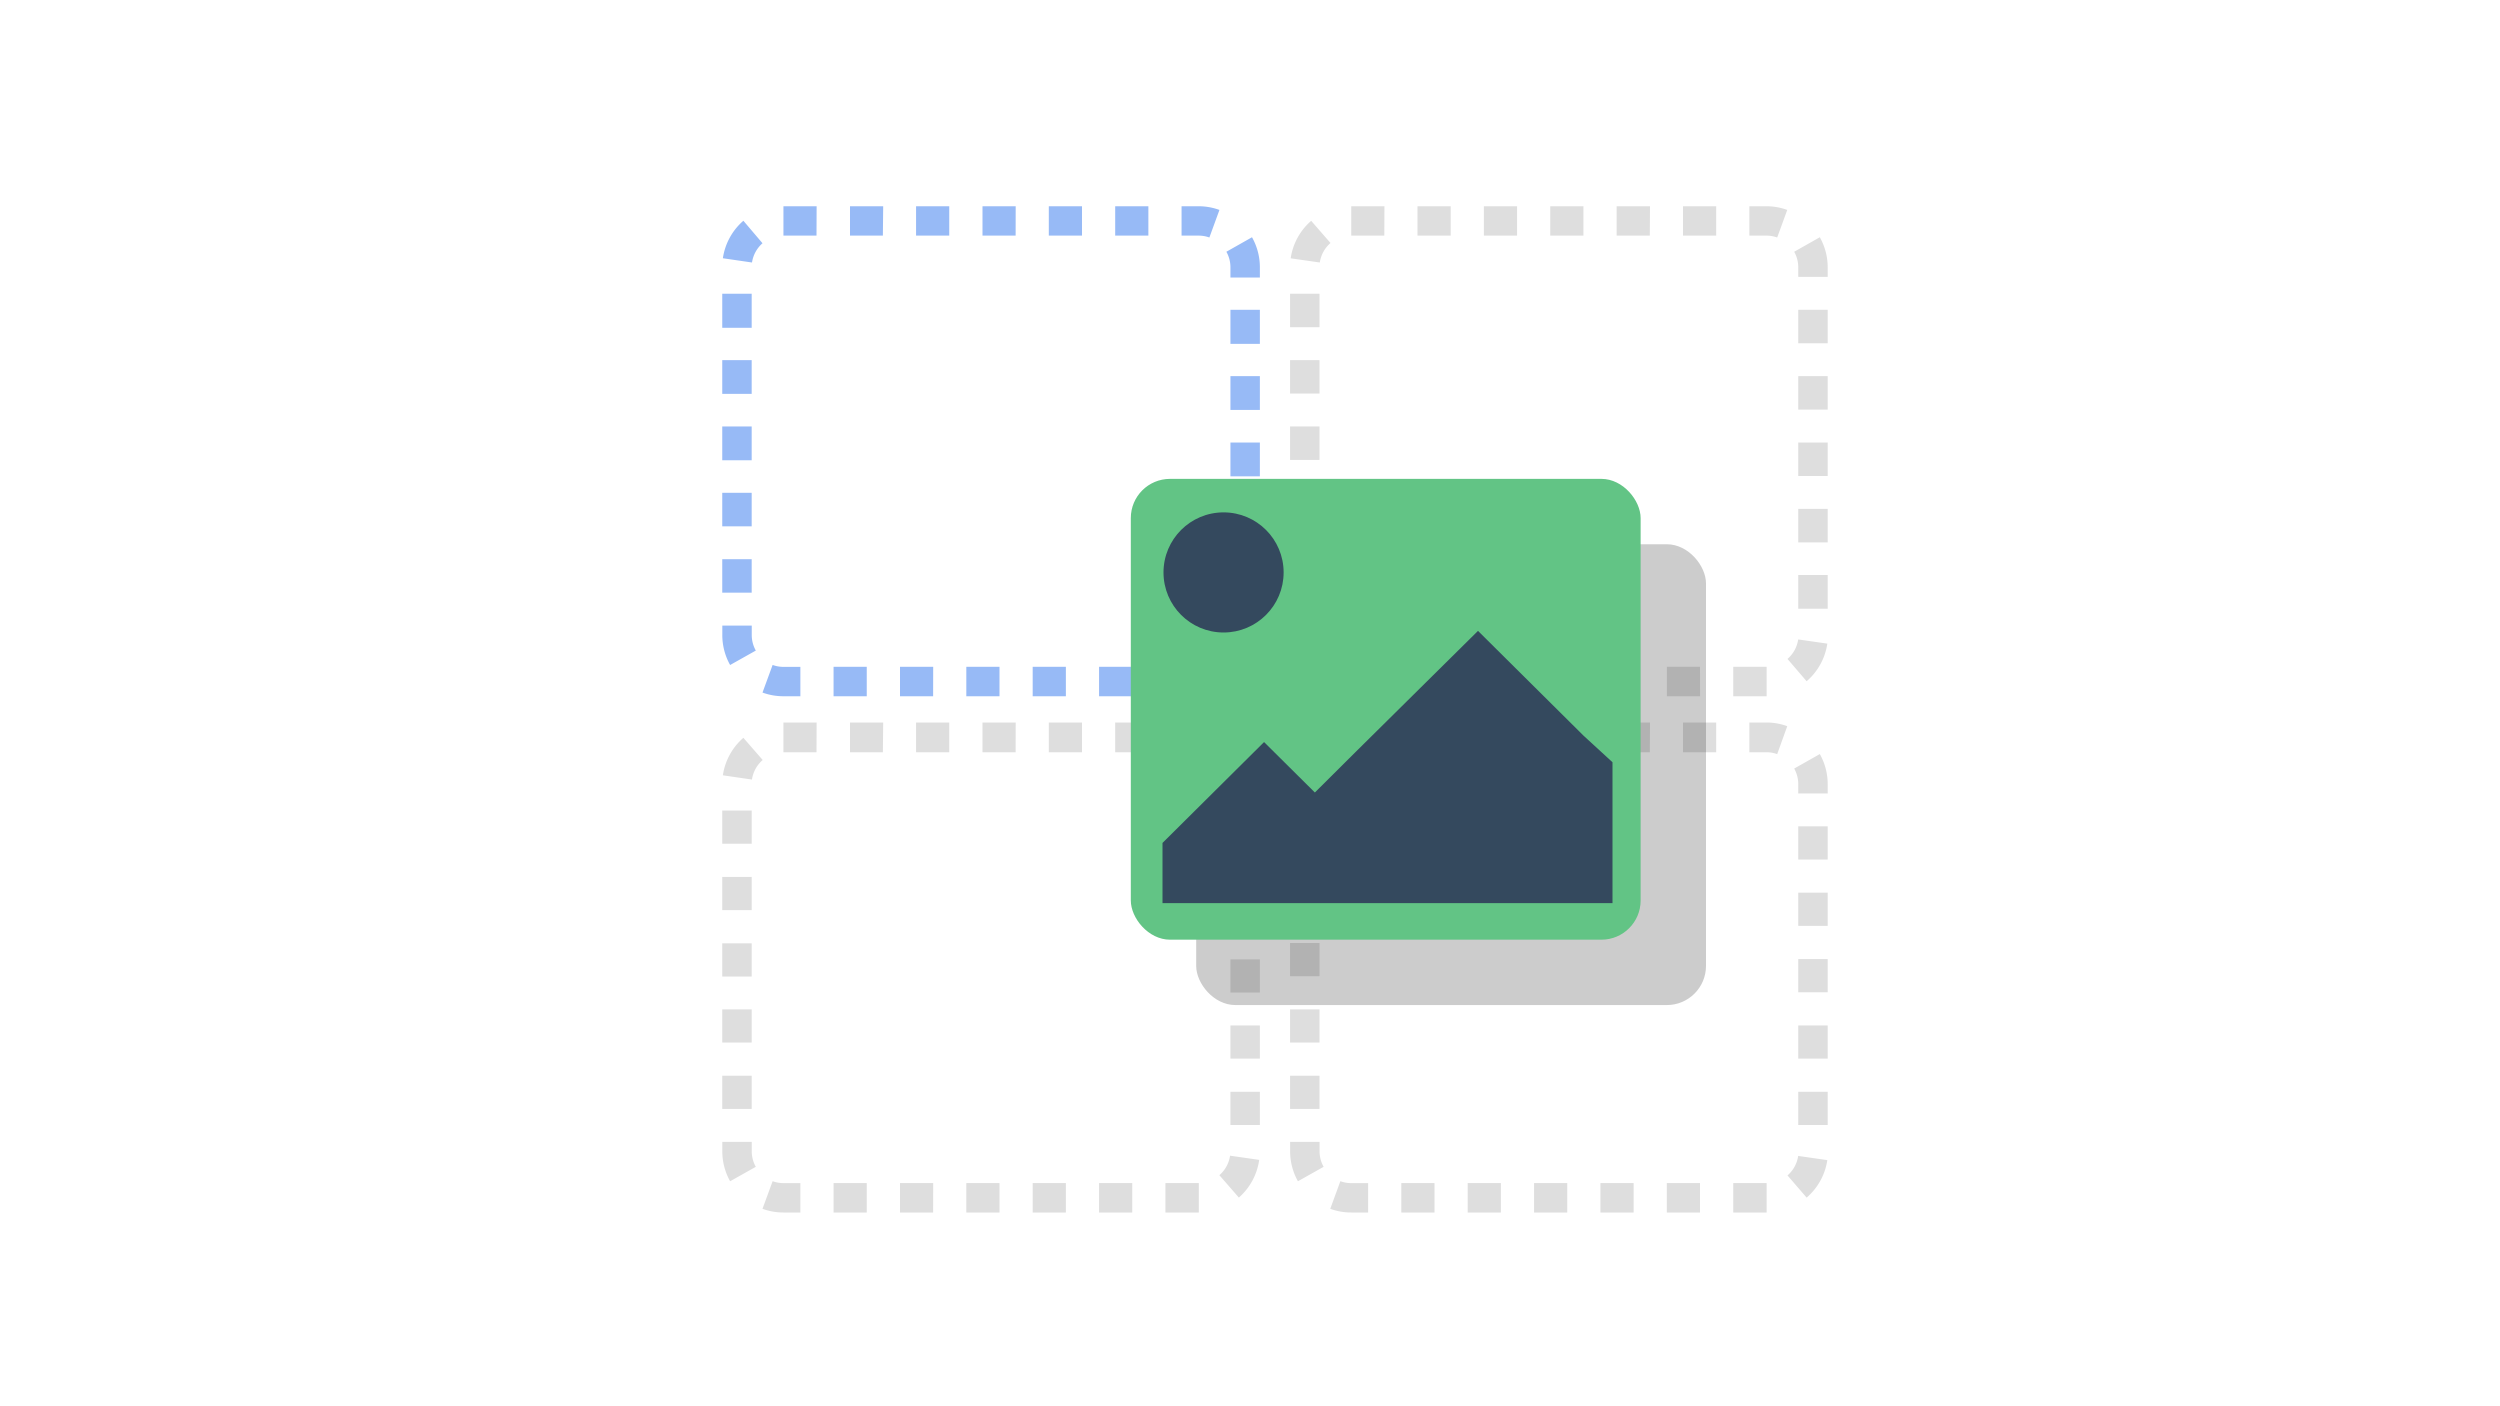 <svg xmlns="http://www.w3.org/2000/svg" viewBox="0 0 400 225">
  <defs>
    <style>
      .cls-1 {
        isolation: isolate;
      }

      .cls-2 {
        fill: #97baf6;
      }

      .cls-3 {
        fill: #dedede;
      }

      .cls-4 {
        opacity: 0.2;
        mix-blend-mode: multiply;
      }

      .cls-5 {
        fill: #62c485;
      }

      .cls-6 {
        fill: #34495e;
      }

      .cls-7 {
        fill: none;
      }
    </style>
  </defs>
  <title>drag and drop </title>
  <g class="cls-1">
    <g id="Layer_2" data-name="Layer 2">
      <g id="drag_and_drop" data-name="drag and drop">
        <g>
          <path class="cls-2" d="M191.81,111.4h-5.34v-4.71h5.34Zm-10.65,0h-5.31v-4.71h5.31Zm-10.62,0h-5.31v-4.71h5.31Zm-10.62,0h-5.31v-4.71h5.31Zm-10.62,0H144v-4.71h5.31Zm-10.62,0h-5.31v-4.71h5.31Zm-10.62,0h-2.71a9.73,9.73,0,0,1-3.35-.59l1.62-4.42a5,5,0,0,0,1.73.31h2.71ZM198.21,109l-3.09-3.55a5.11,5.11,0,0,0,1.71-3.12l4.66.67A9.82,9.82,0,0,1,198.21,109Zm-81.39-2.6a9.78,9.78,0,0,1-1.25-4.79v-1.51h4.71v1.51a5.06,5.06,0,0,0,.65,2.48Zm84.76-9h-4.71V92h4.71Zm-81.31-2.57h-4.71V89.47h4.71Zm81.31-8.05h-4.71V81.42h4.71Zm-81.31-2.57h-4.71V78.85h4.71Zm81.31-8h-4.71V70.8h4.71Zm-81.31-2.57h-4.71V68.23h4.71Zm81.31-8.05h-4.71V60.18h4.71Zm-81.31-2.57h-4.71V57.62h4.71Zm81.31-8h-4.71V49.57h4.71Zm-81.31-2.57h-4.71V47h4.71Zm81.31-8.05h-4.71V42.77a5.06,5.06,0,0,0-.65-2.49l4.1-2.32a9.78,9.78,0,0,1,1.26,4.8ZM120.32,42l-4.66-.68a9.82,9.82,0,0,1,3.28-6L122,38.92A5.11,5.11,0,0,0,120.32,42ZM193.5,38a5,5,0,0,0-1.72-.3h-2.73V33h2.73a9.72,9.72,0,0,1,3.33.59Zm-9.76-.3h-5.31V33h5.31Zm-10.62,0h-5.31V33h5.31Zm-10.62,0H157.2V33h5.31Zm-10.62,0h-5.31V33h5.31Zm-10.62,0H136V33h5.31Zm-10.62,0h-5.29V33h5.31Z"/>
          <path class="cls-3" d="M282.66,111.4h-5.34v-4.71h5.34Zm-10.65,0h-5.31v-4.71H272Zm-10.62,0h-5.31v-4.71h5.31Zm-10.62,0h-5.31v-4.71h5.31Zm-10.62,0h-5.31v-4.71h5.31Zm-10.62,0h-5.31v-4.71h5.31Zm-10.62,0h-2.71a9.72,9.72,0,0,1-3.35-.59l1.62-4.42a5,5,0,0,0,1.73.31h2.71ZM289.06,109,286,105.43a5.11,5.11,0,0,0,1.71-3.12l4.66.67A9.82,9.82,0,0,1,289.06,109Zm-81.39-2.6a9.78,9.78,0,0,1-1.25-4.79v-1.51h4.71v1.51a5.07,5.07,0,0,0,.65,2.48Zm84.76-9h-4.71V92h4.71Zm-81.31-2.57h-4.71V89.47h4.71Zm81.31-8.05h-4.71V81.42h4.71Zm-81.31-2.57h-4.71V78.85h4.71Zm81.31-8.05h-4.71V70.8h4.71Zm-81.31-2.57h-4.71V68.23h4.71Zm81.31-8.05h-4.71V60.18h4.71Zm-81.31-2.57h-4.71V57.62h4.71Zm81.31-8.05h-4.71V49.57h4.71Zm-81.31-2.57h-4.71V47h4.71Zm81.31-8.05h-4.71V42.77a5.07,5.07,0,0,0-.65-2.49l4.1-2.32a9.78,9.78,0,0,1,1.26,4.8ZM211.17,42l-4.66-.67a9.82,9.82,0,0,1,3.28-6l3.09,3.55A5.11,5.11,0,0,0,211.17,42ZM284.35,38a5,5,0,0,0-1.72-.3H279.9V33h2.73a9.72,9.72,0,0,1,3.33.59Zm-9.76-.3h-5.31V33h5.31Zm-10.62,0h-5.31V33H264Zm-10.62,0h-5.31V33h5.31Zm-10.62,0h-5.31V33h5.31Zm-10.62,0h-5.31V33h5.31Zm-10.62,0h-5.29V33h5.31Z"/>
          <path class="cls-3" d="M191.81,194h-5.34v-4.71h5.34Zm-10.65,0h-5.31v-4.71h5.31Zm-10.62,0h-5.31v-4.71h5.31Zm-10.62,0h-5.31v-4.71h5.31Zm-10.62,0H144v-4.71h5.31Zm-10.62,0h-5.31v-4.71h5.31Zm-10.62,0h-2.71a9.73,9.73,0,0,1-3.35-.59l1.62-4.42a5,5,0,0,0,1.73.31h2.71Zm70.13-2.42-3.09-3.55a5.11,5.11,0,0,0,1.71-3.12l4.66.67A9.82,9.82,0,0,1,198.21,191.62ZM116.82,189a9.78,9.78,0,0,1-1.25-4.79v-1.51h4.71v1.51a5.06,5.06,0,0,0,.65,2.48Zm84.76-9h-4.71v-5.31h4.71Zm-81.31-2.57h-4.71v-5.31h4.71Zm81.31-8.05h-4.71v-5.31h4.71Zm-81.31-2.57h-4.71v-5.31h4.71Zm81.31-8h-4.71v-5.31h4.71Zm-81.31-2.57h-4.71v-5.31h4.71Zm81.31-8.05h-4.71v-5.31h4.71Zm-81.31-2.57h-4.71v-5.31h4.71Zm81.31-8h-4.71v-5.31h4.71ZM120.27,135h-4.71v-5.31h4.71Zm81.31-8.05h-4.71v-1.49a5.06,5.06,0,0,0-.65-2.49l4.1-2.32a9.78,9.78,0,0,1,1.26,4.8Zm-81.26-2.22-4.66-.68a9.82,9.82,0,0,1,3.28-6l3.09,3.55A5.11,5.11,0,0,0,120.32,124.68Zm73.18-4.07a5,5,0,0,0-1.72-.3h-2.73V115.6h2.73a9.72,9.72,0,0,1,3.33.59Zm-9.76-.3h-5.31V115.6h5.31Zm-10.62,0h-5.31V115.6h5.31Zm-10.62,0H157.2V115.6h5.31Zm-10.62,0h-5.31V115.6h5.31Zm-10.62,0H136V115.6h5.31Zm-10.62,0h-5.29V115.6h5.31Z"/>
          <path class="cls-3" d="M282.66,194h-5.34v-4.71h5.34ZM272,194h-5.31v-4.71H272Zm-10.62,0h-5.31v-4.71h5.31Zm-10.62,0h-5.31v-4.71h5.31Zm-10.62,0h-5.31v-4.71h5.31Zm-10.62,0h-5.31v-4.71h5.31Zm-10.62,0h-2.71a9.72,9.72,0,0,1-3.35-.59l1.62-4.42a5,5,0,0,0,1.73.31h2.71Zm70.13-2.42L286,188.07a5.11,5.11,0,0,0,1.71-3.12l4.66.67A9.82,9.82,0,0,1,289.06,191.62ZM207.67,189a9.78,9.78,0,0,1-1.25-4.79v-1.51h4.71v1.51a5.07,5.07,0,0,0,.65,2.48Zm84.76-9h-4.71v-5.31h4.71Zm-81.31-2.57h-4.71v-5.31h4.71Zm81.31-8.05h-4.71v-5.31h4.71Zm-81.31-2.57h-4.71v-5.31h4.71Zm81.31-8.05h-4.71v-5.31h4.71Zm-81.31-2.57h-4.71v-5.31h4.71Zm81.31-8.05h-4.71v-5.31h4.71Zm-81.31-2.57h-4.71v-5.31h4.71Zm81.31-8.05h-4.71v-5.31h4.71ZM211.12,135h-4.71v-5.31h4.71Zm81.31-8.05h-4.71v-1.49a5.07,5.07,0,0,0-.65-2.49l4.1-2.32a9.78,9.78,0,0,1,1.26,4.8Zm-81.26-2.22-4.66-.67a9.82,9.82,0,0,1,3.28-6l3.09,3.55A5.11,5.11,0,0,0,211.17,124.68Zm73.18-4.07a5,5,0,0,0-1.72-.3H279.9V115.6h2.73a9.72,9.72,0,0,1,3.33.59Zm-9.76-.3h-5.31V115.6h5.31Zm-10.62,0h-5.31V115.6H264Zm-10.62,0h-5.31V115.6h5.31Zm-10.62,0h-5.31V115.6h5.31Zm-10.62,0h-5.31V115.6h5.31Zm-10.62,0h-5.29V115.6h5.31Z"/>
          <g>
            <g class="cls-4">
              <rect x="191.39" y="87.08" width="81.57" height="73.73" rx="6.27" ry="6.27"/>
            </g>
            <rect class="cls-5" x="180.93" y="76.62" width="81.57" height="73.73" rx="6.27" ry="6.27"/>
          </g>
          <polygon class="cls-6" points="253.37 117.71 258 121.96 258 144.5 186 144.5 186 134.87 202.25 118.73 210.38 126.8 216.77 120.44 236.48 100.94 253.37 117.71"/>
          <circle class="cls-6" cx="195.77" cy="91.59" r="9.61"/>
        </g>
        <rect class="cls-7" width="400" height="225"/>
      </g>
    </g>
  </g>
</svg>